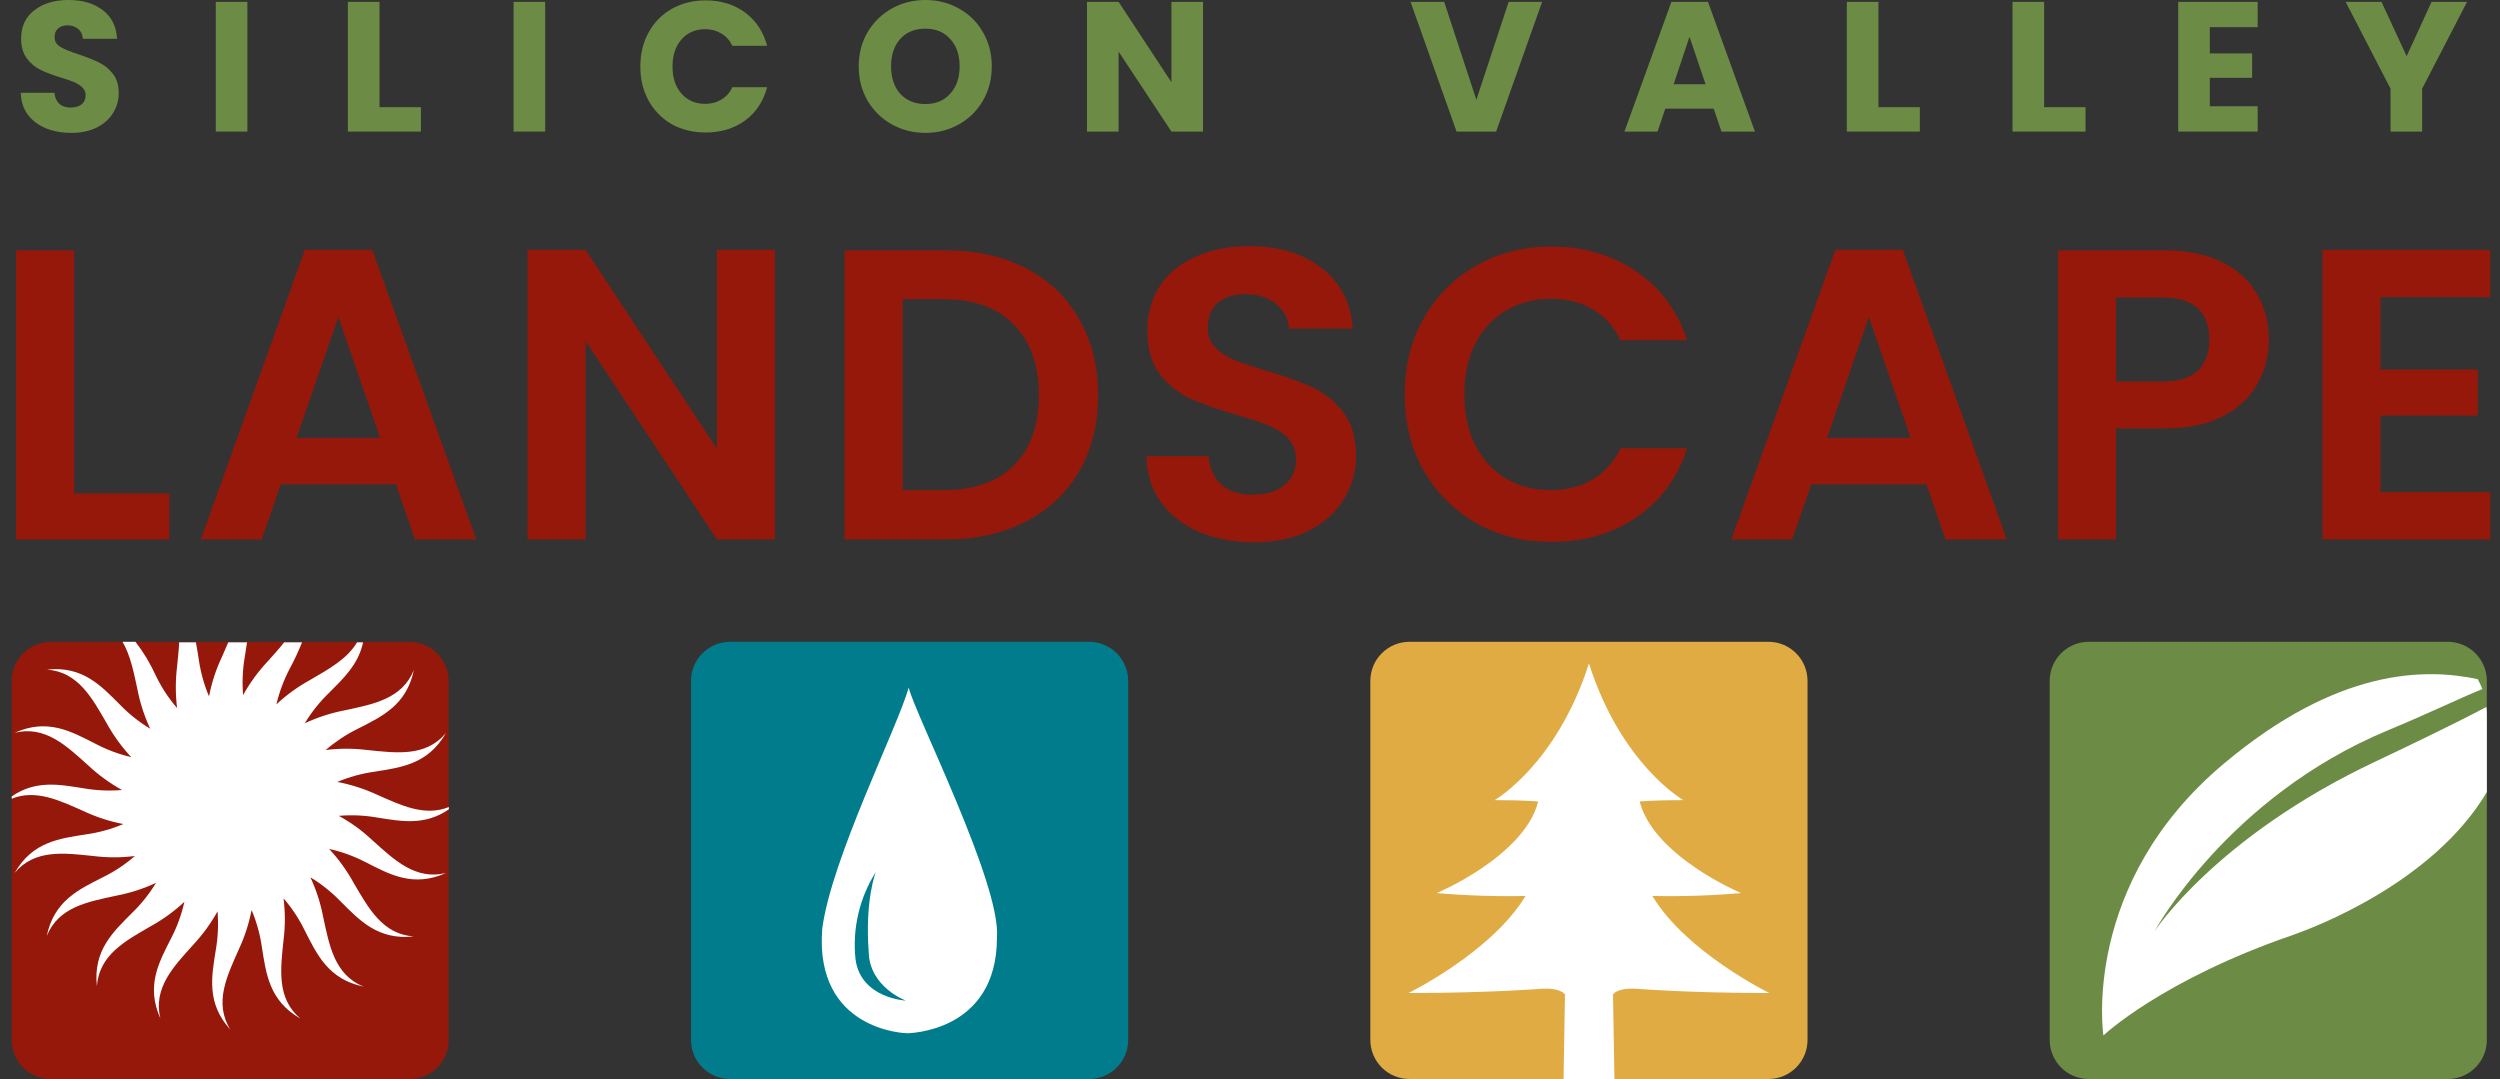 <svg width="139" height="60" viewBox="0 0 139 60" fill="none" xmlns="http://www.w3.org/2000/svg">
<rect x="0" y="0" width="139" height="60" fill="#333333" stroke="none"/>
<path d="M24.945 57.833C24.944 58.408 24.715 58.958 24.309 59.364C23.903 59.77 23.353 59.999 22.779 60H2.817C2.243 59.999 1.692 59.77 1.286 59.364C0.88 58.958 0.652 58.408 0.65 57.833V37.856C0.652 37.282 0.881 36.733 1.287 36.327C1.693 35.922 2.243 35.693 2.817 35.692H22.789C23.361 35.696 23.908 35.926 24.312 36.331C24.716 36.736 24.944 37.284 24.945 37.856V57.833Z" fill="#95180A"/>
<path d="M20.957 45.453C22.288 45.664 23.622 45.926 24.956 44.998V44.87C23.622 45.415 22.288 44.775 20.957 44.181C20.253 43.857 19.513 43.62 18.752 43.477C19.41 43.2 20.101 43.009 20.808 42.909C22.291 42.672 23.794 42.5 24.789 40.763C23.663 42.097 22.028 41.865 20.419 41.701C19.651 41.605 18.875 41.605 18.107 41.701C18.648 41.236 19.245 40.84 19.885 40.524C21.224 39.843 22.602 39.216 23.01 37.257C22.352 38.871 20.728 39.159 19.155 39.496C18.392 39.643 17.651 39.884 16.947 40.213C17.316 39.601 17.762 39.039 18.276 38.542C19.088 37.728 19.934 36.934 20.186 35.715H19.852C19.302 36.643 18.261 37.211 17.248 37.802C16.567 38.175 15.935 38.632 15.367 39.162C15.532 38.466 15.784 37.795 16.117 37.162C16.369 36.693 16.595 36.21 16.793 35.715H15.799C15.516 36.075 15.197 36.422 14.884 36.772C14.353 37.338 13.894 37.967 13.516 38.645C13.457 37.935 13.489 37.219 13.611 36.517C13.652 36.26 13.696 35.983 13.735 35.715H12.691C12.578 35.972 12.46 36.25 12.342 36.517C12.01 37.218 11.768 37.958 11.622 38.72C11.344 38.062 11.152 37.371 11.052 36.664C11 36.347 10.954 36.029 10.892 35.715H9.962C9.941 36.157 9.89 36.607 9.846 37.057C9.752 37.825 9.752 38.602 9.846 39.37C9.375 38.823 8.977 38.216 8.664 37.566C8.361 36.896 7.981 36.265 7.531 35.684H6.813C7.253 36.44 7.438 37.383 7.638 38.314C7.784 39.076 8.024 39.816 8.353 40.519C7.741 40.15 7.18 39.705 6.682 39.193C5.621 38.129 4.601 37.016 2.609 37.229C4.351 37.358 5.122 38.815 5.934 40.218C6.31 40.898 6.767 41.529 7.297 42.097C6.602 41.934 5.931 41.682 5.3 41.349C3.961 40.668 2.645 39.922 0.817 40.742C2.514 40.326 3.699 41.472 4.906 42.557C5.473 43.088 6.103 43.547 6.783 43.924C6.07 43.984 5.354 43.952 4.649 43.829C3.318 43.618 1.984 43.356 0.65 44.284V44.41C1.984 43.865 3.318 44.508 4.649 45.099C5.352 45.429 6.092 45.671 6.855 45.818C6.197 46.096 5.506 46.288 4.799 46.389C3.316 46.623 1.815 46.792 0.817 48.53C1.943 47.198 3.578 47.427 5.187 47.594C5.955 47.691 6.732 47.691 7.5 47.594C6.961 48.063 6.363 48.46 5.721 48.774C4.382 49.455 3.007 50.082 2.599 52.041C3.256 50.426 4.881 50.141 6.469 49.799C7.231 49.654 7.971 49.414 8.674 49.087C8.305 49.698 7.858 50.259 7.345 50.755C6.287 51.817 5.171 52.84 5.387 54.832C5.513 53.089 6.97 52.316 8.374 51.503C9.053 51.128 9.684 50.67 10.252 50.141C10.097 50.839 9.853 51.513 9.525 52.148C8.844 53.487 8.099 54.803 8.918 56.628C8.502 54.934 9.648 53.747 10.733 52.542C11.261 51.977 11.719 51.349 12.095 50.673C12.153 51.385 12.121 52.1 12 52.804C11.766 54.284 11.463 55.77 12.809 57.25C11.887 55.77 12.612 54.284 13.27 52.804C13.599 52.101 13.841 51.361 13.989 50.599C14.267 51.257 14.459 51.948 14.56 52.655C14.794 54.138 14.966 55.641 16.703 56.633C15.369 55.508 15.598 53.873 15.765 52.264C15.862 51.496 15.862 50.719 15.765 49.951C16.234 50.49 16.63 51.089 16.942 51.732C17.623 53.069 18.253 54.446 20.211 54.855C18.595 54.197 18.312 52.57 17.97 50.987C17.825 50.224 17.586 49.483 17.258 48.779C17.869 49.148 18.43 49.595 18.926 50.108C19.988 51.167 21.008 52.282 23 52.066C21.257 51.94 20.486 50.483 19.659 49.08C19.285 48.4 18.829 47.768 18.299 47.201C19.002 47.356 19.681 47.603 20.319 47.933C21.658 48.614 22.974 49.36 24.799 48.537C23.105 48.956 21.918 47.807 20.712 46.725C20.148 46.193 19.519 45.734 18.839 45.361C19.546 45.3 20.258 45.331 20.957 45.453Z" fill="white"/>
<path d="M62.728 57.826C62.727 58.4 62.498 58.949 62.093 59.355C61.687 59.761 61.138 59.99 60.564 59.992H40.587C40.012 59.991 39.462 59.762 39.056 59.356C38.65 58.95 38.421 58.4 38.42 57.826V37.848C38.422 37.275 38.651 36.725 39.057 36.32C39.463 35.914 40.013 35.686 40.587 35.684H60.564C61.137 35.686 61.686 35.915 62.092 36.321C62.497 36.726 62.726 37.275 62.728 37.848V57.826Z" fill="#007C8C"/>
<path d="M50.525 38.229C49.888 40.472 46.21 47.789 45.716 51.642C45.274 57.35 50.427 57.448 50.427 57.448C50.427 57.448 55.431 57.448 55.431 52.13C55.675 49.157 50.818 39.593 50.525 38.229Z" fill="white"/>
<path d="M48.693 48.489C48.693 48.489 48.079 50.044 48.302 52.963C48.359 54.886 50.358 55.633 50.358 55.633C50.358 55.633 47.845 55.508 47.565 53.32C47.388 51.629 47.785 49.927 48.693 48.489Z" fill="#007C8C"/>
<path d="M100.499 57.826C100.498 58.4 100.269 58.95 99.863 59.356C99.457 59.762 98.907 59.991 98.333 59.992H78.355C77.782 59.99 77.232 59.761 76.827 59.355C76.421 58.949 76.193 58.4 76.191 57.826V37.848C76.193 37.275 76.422 36.726 76.828 36.321C77.233 35.915 77.782 35.686 78.355 35.684H98.333C98.906 35.686 99.456 35.914 99.862 36.32C100.268 36.725 100.497 37.275 100.499 37.848V57.826Z" fill="#E0AB43"/>
<path d="M86.934 59.992L87.012 55.292C87.012 55.292 86.778 54.898 85.68 54.978C85.68 54.978 82.781 55.212 78.314 55.212C78.314 55.212 82.941 52.94 84.819 49.815C83.172 49.85 81.524 49.797 79.882 49.655C79.882 49.655 84.742 47.62 85.524 44.564C85.524 44.564 84.819 44.487 83.097 44.487C83.097 44.487 86.541 42.529 88.346 36.887C90.145 42.529 93.594 44.487 93.594 44.487C91.872 44.487 91.165 44.564 91.165 44.564C91.949 47.62 96.806 49.655 96.806 49.655C95.165 49.797 93.518 49.85 91.872 49.815C93.75 52.948 98.374 55.212 98.374 55.212C93.907 55.212 91.008 54.978 91.008 54.978C89.913 54.898 89.684 55.292 89.684 55.292L89.762 59.992H86.934Z" fill="white"/>
<path d="M138.268 57.826C138.267 58.4 138.039 58.949 137.633 59.355C137.228 59.761 136.678 59.99 136.104 59.992H116.127C115.553 59.99 115.004 59.761 114.598 59.355C114.193 58.949 113.964 58.4 113.963 57.826V37.848C113.965 37.275 114.194 36.726 114.599 36.321C115.004 35.915 115.554 35.686 116.127 35.684H136.104C136.678 35.686 137.227 35.915 137.632 36.321C138.038 36.726 138.266 37.275 138.268 37.848V57.826Z" fill="#6C8C46"/>
<path d="M138.268 44.04V39.735C138.268 39.592 138.26 39.45 138.244 39.308C136.188 40.39 133.539 41.647 132.076 42.341C123.204 46.528 119.791 51.781 119.791 51.781C119.791 51.781 123.819 44.328 132.757 40.609C135.088 39.642 136.648 38.871 138.018 38.311C137.946 38.122 137.86 37.938 137.761 37.761C134.793 37.129 129.958 37.167 123.664 42.444C115.666 49.141 116.949 57.571 116.949 57.571C116.949 57.571 120.2 54.487 127.486 51.984C128.64 51.58 135.266 49.1 138.268 44.04Z" fill="white"/>
<path d="M3.97 7.388C3.442 7.388 2.97 7.302 2.552 7.131C2.134 6.96 1.798 6.706 1.545 6.371C1.298 6.035 1.168 5.631 1.154 5.158H3.024C3.052 5.425 3.144 5.631 3.302 5.775C3.459 5.912 3.665 5.98 3.918 5.98C4.179 5.98 4.384 5.922 4.535 5.805C4.686 5.682 4.761 5.514 4.761 5.302C4.761 5.124 4.699 4.977 4.576 4.86C4.459 4.744 4.312 4.648 4.134 4.572C3.963 4.497 3.716 4.411 3.394 4.316C2.928 4.172 2.548 4.028 2.254 3.884C1.959 3.74 1.706 3.528 1.493 3.247C1.281 2.966 1.175 2.6 1.175 2.147C1.175 1.476 1.418 0.952 1.904 0.575C2.391 0.192 3.024 0 3.805 0C4.6 0 5.24 0.192 5.727 0.575C6.213 0.952 6.473 1.48 6.508 2.158H4.607C4.593 1.925 4.507 1.743 4.35 1.613C4.192 1.476 3.99 1.408 3.744 1.408C3.531 1.408 3.36 1.466 3.23 1.582C3.1 1.692 3.035 1.853 3.035 2.065C3.035 2.298 3.144 2.48 3.363 2.61C3.583 2.74 3.925 2.88 4.391 3.031C4.857 3.189 5.234 3.339 5.521 3.483C5.816 3.627 6.069 3.836 6.282 4.11C6.494 4.384 6.6 4.737 6.6 5.168C6.6 5.579 6.494 5.953 6.282 6.288C6.076 6.624 5.775 6.891 5.377 7.09C4.98 7.288 4.511 7.388 3.97 7.388Z" fill="#6C8C46"/>
<path d="M13.754 0.103V7.316H11.997V0.103H13.754Z" fill="#6C8C46"/>
<path d="M21.1 5.96H23.401V7.316H19.343V0.103H21.1V5.96Z" fill="#6C8C46"/>
<path d="M30.312 0.103V7.316H28.555V0.103H30.312Z" fill="#6C8C46"/>
<path d="M35.603 3.699C35.603 2.987 35.757 2.353 36.065 1.798C36.374 1.236 36.802 0.801 37.35 0.493C37.904 0.178 38.531 0.021 39.23 0.021C40.086 0.021 40.819 0.247 41.429 0.699C42.038 1.151 42.446 1.767 42.652 2.548H40.72C40.576 2.247 40.371 2.017 40.103 1.86C39.843 1.702 39.545 1.623 39.209 1.623C38.668 1.623 38.23 1.812 37.894 2.189C37.559 2.565 37.391 3.069 37.391 3.699C37.391 4.329 37.559 4.833 37.894 5.209C38.23 5.586 38.668 5.775 39.209 5.775C39.545 5.775 39.843 5.696 40.103 5.538C40.371 5.381 40.576 5.151 40.72 4.85H42.652C42.446 5.631 42.038 6.247 41.429 6.699C40.819 7.145 40.086 7.367 39.23 7.367C38.531 7.367 37.904 7.213 37.35 6.905C36.802 6.59 36.374 6.155 36.065 5.6C35.757 5.045 35.603 4.411 35.603 3.699Z" fill="#6C8C46"/>
<path d="M51.455 7.388C50.776 7.388 50.153 7.23 49.584 6.915C49.023 6.6 48.574 6.162 48.238 5.6C47.91 5.031 47.745 4.394 47.745 3.689C47.745 2.983 47.91 2.35 48.238 1.788C48.574 1.226 49.023 0.788 49.584 0.473C50.153 0.158 50.776 0 51.455 0C52.133 0 52.753 0.158 53.314 0.473C53.883 0.788 54.328 1.226 54.65 1.788C54.979 2.35 55.143 2.983 55.143 3.689C55.143 4.394 54.979 5.031 54.65 5.6C54.321 6.162 53.876 6.6 53.314 6.915C52.753 7.23 52.133 7.388 51.455 7.388ZM51.455 5.785C52.03 5.785 52.489 5.593 52.831 5.209C53.181 4.826 53.355 4.319 53.355 3.689C53.355 3.052 53.181 2.545 52.831 2.168C52.489 1.784 52.03 1.593 51.455 1.593C50.872 1.593 50.406 1.781 50.057 2.158C49.715 2.535 49.543 3.045 49.543 3.689C49.543 4.326 49.715 4.836 50.057 5.22C50.406 5.596 50.872 5.785 51.455 5.785Z" fill="#6C8C46"/>
<path d="M66.889 7.316H65.132L62.193 2.867V7.316H60.436V0.103H62.193L65.132 4.572V0.103H66.889V7.316Z" fill="#6C8C46"/>
<path d="M85.742 0.103L83.184 7.316H80.985L78.427 0.103H80.297L82.085 5.549L83.883 0.103H85.742Z" fill="#6C8C46"/>
<path d="M95.282 6.042H92.59L92.159 7.316H90.32L92.93 0.103H94.964L97.574 7.316H95.714L95.282 6.042ZM94.83 4.685L93.936 2.045L93.053 4.685H94.83Z" fill="#6C8C46"/>
<path d="M104.441 5.96H106.742V7.316H102.684V0.103H104.441V5.96Z" fill="#6C8C46"/>
<path d="M113.653 5.96H115.955V7.316H111.896V0.103H113.653V5.96Z" fill="#6C8C46"/>
<path d="M122.865 1.51V2.97H125.218V4.326H122.865V5.908H125.526V7.316H121.108V0.103H125.526V1.51H122.865Z" fill="#6C8C46"/>
<path d="M137.168 0.103L134.671 4.932V7.316H132.914V4.932L130.418 0.103H132.411L133.808 3.124L135.195 0.103H137.168Z" fill="#6C8C46"/>
<path d="M4.121 27.436H9.418V29.992H0.896V13.917H4.121V27.436Z" fill="#95180A"/>
<path d="M22.015 26.929H15.613L14.553 29.992H11.168L16.948 13.894H20.702L26.483 29.992H23.074L22.015 26.929ZM21.14 24.349L18.814 17.625L16.488 24.349H21.14Z" fill="#95180A"/>
<path d="M43.084 29.992H39.859L32.559 18.96V29.992H29.334V13.894H32.559L39.859 24.948V13.894H43.084V29.992Z" fill="#95180A"/>
<path d="M52.58 13.917C54.269 13.917 55.751 14.247 57.025 14.907C58.315 15.567 59.305 16.511 59.996 17.74C60.702 18.953 61.055 20.365 61.055 21.977C61.055 23.589 60.702 25.002 59.996 26.215C59.305 27.413 58.315 28.341 57.025 29.002C55.751 29.662 54.269 29.992 52.58 29.992H46.961V13.917H52.58ZM52.465 27.251C54.154 27.251 55.459 26.791 56.38 25.869C57.301 24.948 57.762 23.651 57.762 21.977C57.762 20.304 57.301 18.999 56.38 18.062C55.459 17.11 54.154 16.634 52.465 16.634H50.185V27.251H52.465Z" fill="#95180A"/>
<path d="M69.71 30.153C68.589 30.153 67.576 29.961 66.67 29.577C65.779 29.194 65.073 28.641 64.551 27.919C64.029 27.198 63.761 26.345 63.745 25.363H67.2C67.246 26.023 67.476 26.545 67.891 26.929C68.32 27.313 68.904 27.505 69.641 27.505C70.393 27.505 70.984 27.328 71.414 26.975C71.844 26.606 72.059 26.13 72.059 25.547C72.059 25.071 71.913 24.68 71.622 24.372C71.33 24.065 70.961 23.827 70.516 23.659C70.086 23.474 69.487 23.275 68.72 23.06C67.676 22.753 66.824 22.453 66.163 22.162C65.519 21.855 64.958 21.401 64.482 20.803C64.022 20.189 63.791 19.375 63.791 18.361C63.791 17.41 64.029 16.581 64.505 15.874C64.981 15.168 65.649 14.631 66.509 14.262C67.369 13.878 68.351 13.686 69.457 13.686C71.115 13.686 72.458 14.093 73.487 14.907C74.531 15.705 75.107 16.826 75.214 18.269H71.668C71.637 17.717 71.399 17.264 70.954 16.911C70.524 16.542 69.948 16.358 69.226 16.358C68.597 16.358 68.09 16.519 67.706 16.841C67.338 17.164 67.154 17.632 67.154 18.246C67.154 18.676 67.292 19.037 67.568 19.329C67.86 19.605 68.213 19.835 68.628 20.02C69.058 20.189 69.656 20.388 70.424 20.619C71.468 20.926 72.32 21.233 72.98 21.54C73.641 21.847 74.209 22.307 74.685 22.922C75.161 23.536 75.398 24.342 75.398 25.34C75.398 26.2 75.176 26.998 74.731 27.735C74.285 28.472 73.633 29.063 72.773 29.508C71.913 29.938 70.892 30.153 69.71 30.153Z" fill="#95180A"/>
<path d="M78.102 21.931C78.102 20.35 78.455 18.937 79.161 17.694C79.883 16.435 80.858 15.46 82.086 14.769C83.33 14.062 84.719 13.709 86.254 13.709C88.051 13.709 89.625 14.17 90.976 15.091C92.327 16.012 93.271 17.287 93.808 18.914H90.1C89.732 18.147 89.21 17.571 88.534 17.187C87.874 16.803 87.107 16.611 86.231 16.611C85.295 16.611 84.458 16.834 83.721 17.279C82.999 17.709 82.431 18.323 82.017 19.122C81.618 19.92 81.418 20.857 81.418 21.931C81.418 22.991 81.618 23.927 82.017 24.741C82.431 25.539 82.999 26.161 83.721 26.606C84.458 27.036 85.295 27.251 86.231 27.251C87.107 27.251 87.874 27.059 88.534 26.675C89.21 26.276 89.732 25.693 90.1 24.925H93.808C93.271 26.568 92.327 27.85 90.976 28.771C89.64 29.677 88.066 30.13 86.254 30.13C84.719 30.13 83.33 29.785 82.086 29.094C80.858 28.387 79.883 27.412 79.161 26.169C78.455 24.925 78.102 23.513 78.102 21.931Z" fill="#95180A"/>
<path d="M107.11 26.929H100.708L99.648 29.992H96.263L102.044 13.894H105.797L111.578 29.992H108.17L107.11 26.929ZM106.235 24.349L103.909 17.625L101.583 24.349H106.235Z" fill="#95180A"/>
<path d="M126.152 18.891C126.152 19.751 125.945 20.557 125.53 21.309C125.131 22.062 124.494 22.668 123.619 23.129C122.759 23.589 121.669 23.82 120.349 23.82H117.654V29.992H114.43V13.917H120.349C121.592 13.917 122.652 14.132 123.527 14.562C124.402 14.991 125.054 15.582 125.484 16.335C125.93 17.087 126.152 17.939 126.152 18.891ZM120.21 21.217C121.101 21.217 121.761 21.018 122.191 20.619C122.621 20.204 122.836 19.628 122.836 18.891C122.836 17.325 121.961 16.542 120.21 16.542H117.654V21.217H120.21Z" fill="#95180A"/>
<path d="M132.357 16.519V20.549H137.769V23.106H132.357V27.366H138.46V29.992H129.132V13.894H138.46V16.519H132.357Z" fill="#95180A"/>
</svg>
